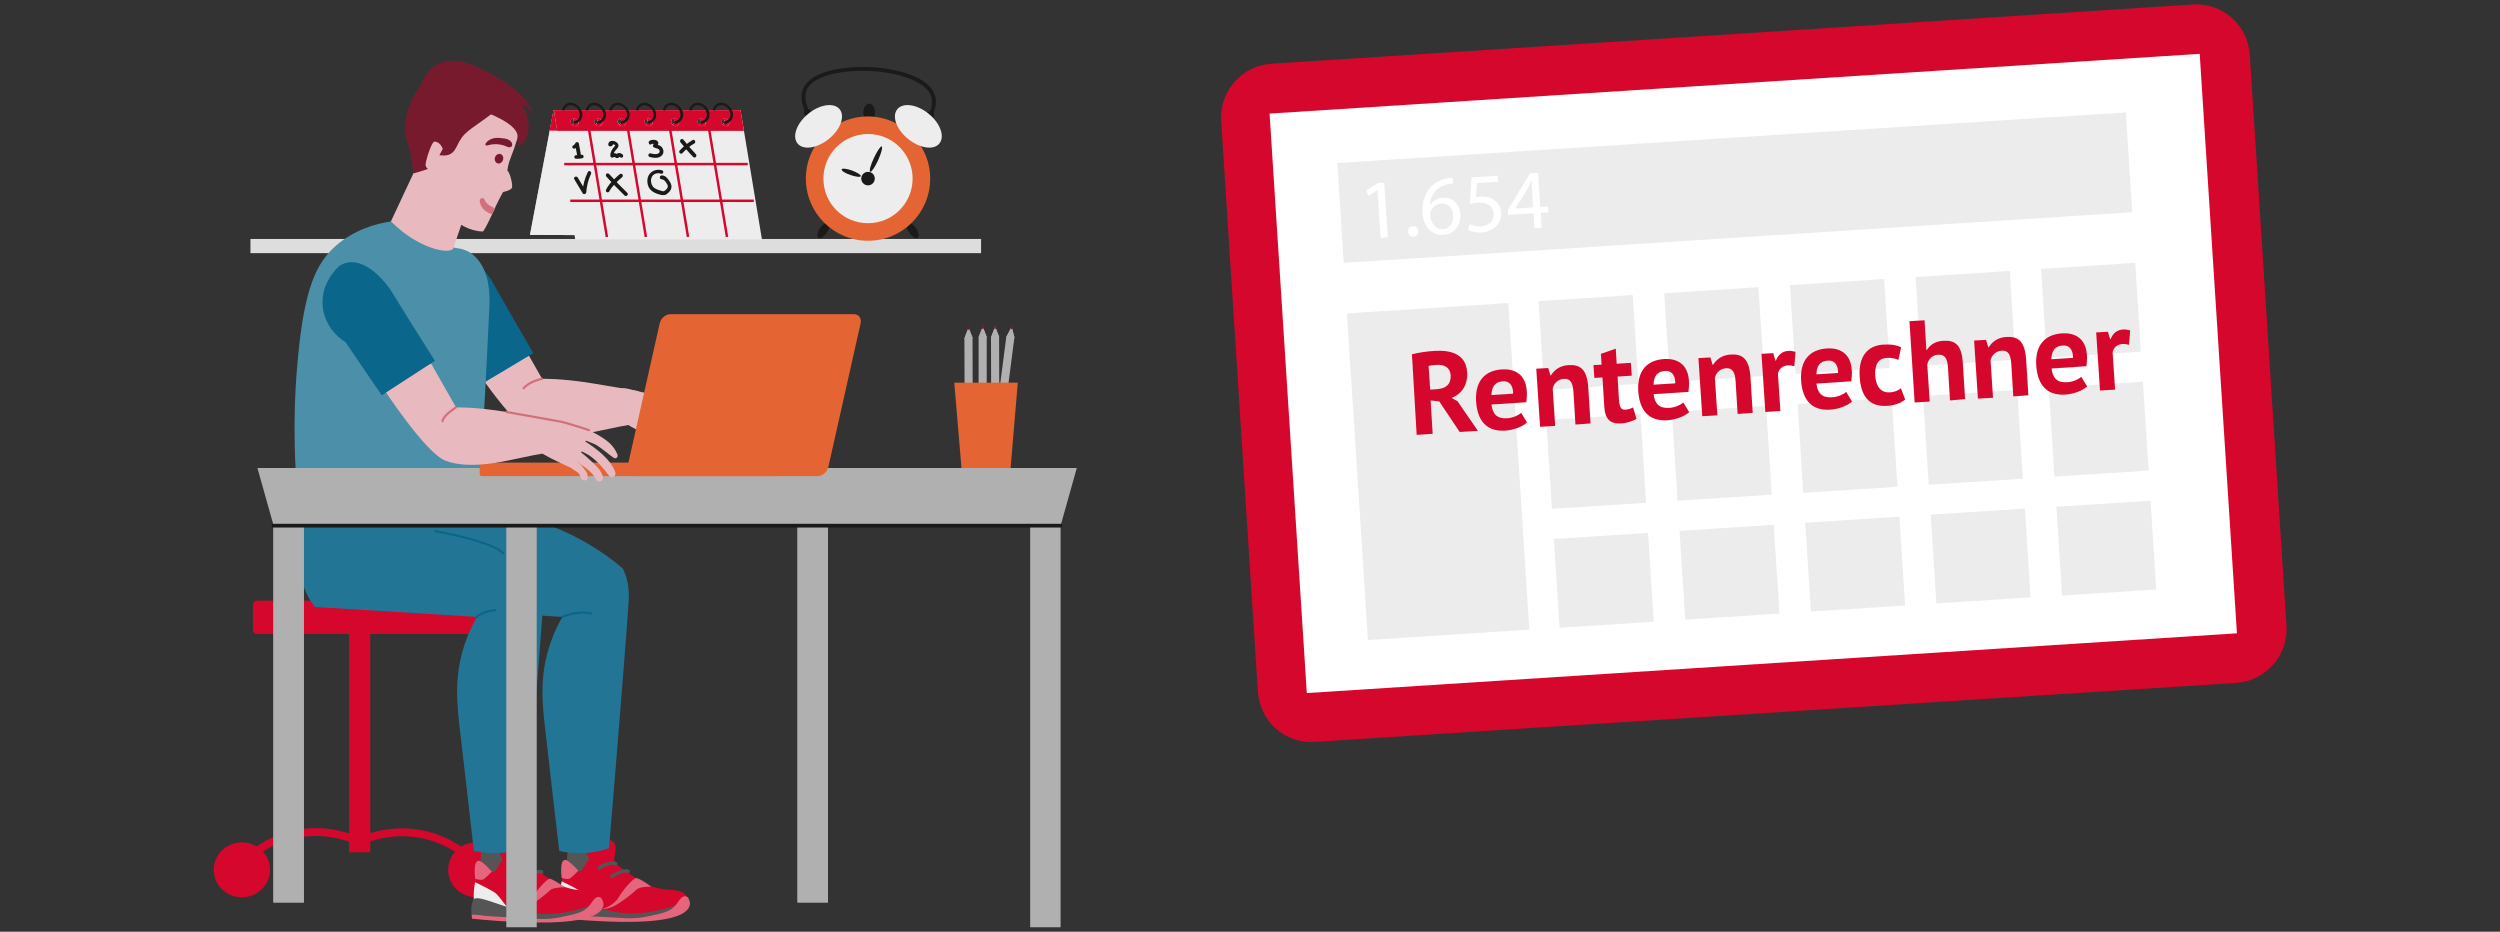 <?xml version="1.0" encoding="UTF-8"?>
<svg xmlns="http://www.w3.org/2000/svg" xmlns:xlink="http://www.w3.org/1999/xlink" version="1.1" x="0px" y="0px" viewBox="0 0 1110 413.7" style="enable-background:new 0 0 1110 413.7;" xml:space="preserve">
<rect x="0" y="0" width="1110" height="413.7" fill="#333333" stroke="none"/>
<style type="text/css">
	.st0{fill:#D5072D;}
	.st1{fill:#DDDDDD;}
	.st2{fill:#E8BABF;}
	.st3{fill:#781A2E;}
	.st4{fill:#D2707D;}
	.st5{fill:#1A1A18;}
	.st6{fill:#555555;}
	.st7{fill:#EDEDED;}
	.st8{fill:#E5657D;}
	.st9{fill:#0A668A;}
	.st10{fill:#237595;}
	.st11{fill:#4C8FA9;}
	.st12{fill:#B0B0B0;}
	.st13{fill:#E46533;}
	.st14{fill:none;stroke:#1A1A18;stroke-width:1.669;stroke-linecap:round;stroke-linejoin:round;stroke-miterlimit:10;}
	.st15{fill:#FFFFFF;}
	.st16{fill:#ECECED;}
	.st17{fill:none;stroke:#D1707D;stroke-width:0.99;stroke-linecap:round;stroke-linejoin:round;stroke-miterlimit:10;}
	.st18{fill:none;stroke:#0A668A;stroke-width:0.99;stroke-linecap:round;stroke-linejoin:round;stroke-miterlimit:10;}
	.st19{opacity:0.4;}
	.st20{fill-rule:evenodd;clip-rule:evenodd;fill:#ECECED;}
	.st21{fill:#368757;}
	.st22{fill:#E3B5BA;}
	.st23{fill:none;stroke:#D67D8A;stroke-width:1.321;stroke-linecap:round;stroke-linejoin:round;stroke-miterlimit:10;}
	.st24{fill:none;stroke:#00573B;stroke-width:1.321;stroke-linecap:round;stroke-linejoin:round;stroke-miterlimit:10;}
	.st25{fill:#B7182E;}
	.st26{fill:#D67D8A;}
	.st27{fill:none;stroke:#D67D8A;stroke-width:1.235;stroke-linecap:round;stroke-linejoin:round;stroke-miterlimit:10;}
	.st28{fill:#FCCED3;}
	.st29{fill:none;stroke:#D5072D;stroke-width:0.792;stroke-linecap:round;stroke-linejoin:round;stroke-miterlimit:10;}
	.st30{fill:none;stroke:#1A1A18;stroke-width:0.792;stroke-linecap:round;stroke-linejoin:round;stroke-miterlimit:10;}
	.st31{fill:none;stroke:#D45633;stroke-width:0.792;stroke-miterlimit:10;}
	.st32{fill:none;stroke:#00573B;stroke-width:0.745;stroke-linecap:round;stroke-linejoin:round;stroke-miterlimit:10;}
	.st33{fill:#A9C9D6;}
	.st34{fill:none;stroke:#1A1A18;stroke-width:0.494;stroke-linecap:round;stroke-linejoin:round;stroke-miterlimit:10;}
	.st35{fill:none;stroke:#1A1A18;stroke-width:0.472;stroke-linecap:round;stroke-linejoin:round;stroke-miterlimit:10;}
	.st36{fill:none;stroke:#D1707D;stroke-width:0.494;stroke-linecap:round;stroke-linejoin:round;stroke-miterlimit:10;}
	.st37{fill:none;stroke:#781A2E;stroke-width:1.873;stroke-linecap:round;stroke-miterlimit:10;}
	.st38{fill:none;stroke:#D67D8A;stroke-width:0.792;stroke-linecap:round;stroke-linejoin:round;stroke-miterlimit:10;}
	.st39{fill:#DEB0B5;}
	.st40{fill:#D4A6AB;}
	.st41{fill:#DE3D5B;}
	.st42{fill:none;stroke:#D5072D;stroke-width:1.056;stroke-miterlimit:10;}
	.st43{fill:none;stroke:#609CB3;stroke-width:0.745;stroke-linecap:round;stroke-linejoin:round;stroke-miterlimit:10;}
	.st44{fill:none;stroke:#00573B;stroke-width:1.056;stroke-linecap:round;stroke-linejoin:round;stroke-miterlimit:10;}
	.st45{fill:#DB8B96;}
	.st46{fill:#891228;}
	.st47{fill:none;stroke:#891228;stroke-width:5.995;stroke-linecap:round;stroke-linejoin:round;stroke-miterlimit:10;}
	.st48{fill:#FFCA77;stroke:#FFA71D;stroke-width:5.995;stroke-miterlimit:10;}
	.st49{fill:#D5A6AC;}
	.st50{fill:#F2EBDE;}
	.st51{fill:#F2C4C9;}
	.st52{fill:#6B3B36;}
	.st53{fill:#E6E6E6;}
	.st54{fill:#721025;}
	.st55{fill:#F2B5C0;}
	.st56{fill:#5C7D7D;}
	.st57{fill:#BB96A3;}
	.st58{fill:#DF98A1;}
	.st59{fill:#E77489;}
	.st60{fill:#E35B74;}
	.st61{fill:#EB4247;}
	.st62{fill:#54342F;}
	.st63{fill:#73483F;}
	.st64{fill:#9996A3;}
	.st65{fill:#730F26;}
	.st66{fill:none;stroke:#D8838E;stroke-width:0.587;stroke-linecap:round;stroke-linejoin:round;stroke-miterlimit:10;}
	.st67{fill:none;stroke:#D67D8A;stroke-width:0.826;stroke-linecap:round;stroke-linejoin:round;stroke-miterlimit:10;}
	.st68{fill:#EECCD0;}
	.st69{fill:none;stroke:#D45633;stroke-width:0.871;stroke-miterlimit:10;}
	.st70{fill:none;stroke:#781A2E;stroke-width:1.161;stroke-linecap:round;stroke-linejoin:round;stroke-miterlimit:10;}
	.st71{fill:#FFD8DD;}
	.st72{fill:#F0D1D4;}
	.st73{fill:#6CA3B9;}
	.st74{fill:none;stroke:#D67D8A;stroke-width:0.871;stroke-linecap:round;stroke-linejoin:round;stroke-miterlimit:10;}
	.st75{fill:none;stroke:#0A668A;stroke-width:0.871;stroke-linecap:round;stroke-linejoin:round;stroke-miterlimit:10;}
	.st76{fill:none;stroke:#0A668A;stroke-width:0.871;stroke-miterlimit:10;}
	.st77{fill:none;stroke:#D5072D;stroke-width:0.871;stroke-linecap:round;stroke-linejoin:round;stroke-miterlimit:10;}
	.st78{fill:none;stroke:#1A1A18;stroke-width:0.871;stroke-linecap:round;stroke-linejoin:round;stroke-miterlimit:10;}
	.st79{fill:none;stroke:#00573B;stroke-width:0.819;stroke-linecap:round;stroke-linejoin:round;stroke-miterlimit:10;}
	.st80{fill:none;stroke:#1A1A18;stroke-width:0.543;stroke-linecap:round;stroke-linejoin:round;stroke-miterlimit:10;}
	.st81{fill:none;stroke:#1A1A18;stroke-width:0.519;stroke-linecap:round;stroke-linejoin:round;stroke-miterlimit:10;}
	.st82{fill:none;stroke:#D1707D;stroke-width:0.543;stroke-linecap:round;stroke-linejoin:round;stroke-miterlimit:10;}
	.st83{fill:none;stroke:#781A2E;stroke-width:2.06;stroke-linecap:round;stroke-miterlimit:10;}
	.st84{fill:#CA9CA1;}
	.st85{fill:none;stroke:#D5072D;stroke-width:1.161;stroke-miterlimit:10;}
	.st86{fill:none;stroke:#609CB3;stroke-width:0.819;stroke-linecap:round;stroke-linejoin:round;stroke-miterlimit:10;}
	.st87{fill:none;stroke:#00573B;stroke-width:1.161;stroke-linecap:round;stroke-linejoin:round;stroke-miterlimit:10;}
</style>
<g id="Ebene_1">
	<path class="st0" d="M561.8,317.8c4.4,7.5,12.8,12.2,22.1,11.6c57.2-3.7,114.5-7.4,171.7-11c79.1-5.1,158.2-10.2,237.3-15.2   c3.1-0.2,6.1-1,8.7-2.3c8.6-4.1,14.2-13.1,13.6-23.1c-5.4-84.5-10.9-169-16.3-253.5c-0.3-3.9-1.4-7.5-3.3-10.7   c-4.4-7.5-12.8-12.2-22.1-11.6c-73,4.7-145.9,9.4-218.9,14.1c-63.4,4.1-126.8,8.1-190.1,12.2c-3.1,0.2-6.1,1-8.7,2.3   c-8.6,4.1-14.2,13.1-13.6,23.1c5.4,84.5,10.9,169,16.3,253.5C558.8,311,560,314.6,561.8,317.8z"></path>
	<rect x="111.2" y="106.1" class="st1" width="324.4" height="6.3"></rect>
	<g>
		<path class="st2" d="M208.7,88.8c-0.3,0.4-8.8,25.4-8.8,25.4s-18-1.6-26.8-14.9l14-29.9L208.7,88.8z"></path>
		<path class="st3" d="M222,51.1c-2.4,0.4-15.6,15.9-21.7,19.5c-6.1,3.6-16.7,6.4-16.7,6.4s-1-10.1-3.3-15.7    c-2.3-5.6,2.2-18.8,6.4-23.1C190.9,34,222,51.1,222,51.1"></path>
		<path class="st2" d="M218.4,50.5c3.3-2.5,11.4,7.4,11.7,8.1c0.3,0.7-0.1,3-4,13.2c-0.9,2.5-2,12.1-2.7,13.4    c-1.4,2.4-3.2,6.2-3.2,6.2s-5.1,11.5-5.9,11.4c-12.3-0.5-20.1-13.3-21.7-15.2c-3.7-4.3-1.6-13.8,0.1-17.9c1-2.4,6.8,2.1,9.9-4.3    C206,58.2,207.6,58.6,218.4,50.5"></path>
		<path class="st2" d="M225.2,75.7c1.2,0.6,2.6,6.5,2.1,7.7c-0.5,1.2-4.6,2.2-5.2,1.9c-0.6-0.3-2.1-4.3-1.9-5    C220.5,79.7,224.5,75.4,225.2,75.7"></path>
		<path class="st2" d="M196.6,66.1c0,0-1.2-3.4-3.8-3.2c-1.2,0.1-4.2,9.4-3.8,10.7c0.7,2.3,3.5,2.1,3.5,2.1S193.6,71.3,196.6,66.1"></path>
		<path class="st3" d="M229.7,59.6c0,0,0.3,2.7,0.5,5.5c0,0,5.6-2.6,4.3-11.3c-1.3-8.7-5.6-8.3-5.6-8.3s6.9,1.6,7.6,5.4    c0,0-0.1-4-6.1-9.6c-6-5.6-22-14.6-29.2-14.4c-11.8,0.3-14.6,11.4-14.6,11.4s9.6,0.4,16,5.3C209.1,48.3,227.4,52.3,229.7,59.6"></path>
		<path class="st3" d="M223.3,71.1c0.4-1.1,0-2.3-1-2.7c-1-0.3-2.1,0.3-2.5,1.4c-0.4,1.1,0.1,2.3,1,2.7    C221.8,72.9,222.9,72.2,223.3,71.1"></path>
		<path class="st3" d="M224.8,65c0.4,0.2,0.9,0.4,1.3,0.4c0.5,0,0.9-0.1,1.2-0.6c0.3-0.6,0-1.5-0.5-2c-1-1.1-2.4-1.3-3.7-1.4    c-1.3-0.2-2.7-0.3-4,0c-1.3,0.3-2.6,1-3.4,2.2c-0.1,0.1-0.2,0.3-0.2,0.5c0,0.3,0.2,0.5,0.5,0.5c0.2,0,0.4,0,0.7-0.1    C219.4,63.7,222.2,63.9,224.8,65"></path>
		<path class="st4" d="M213.7,88c0.5-0.2,1.2,0,1.4,0.5l0,0.1c0.2,0.5,0.5,0.9,0.8,1.3c0.3,0.4,0.7,0.7,1,1c0.4,0.3,0.8,0.6,1.3,0.8    c0.5,0.2,0.9,0.4,1.4,0.9l0.1,0.1l-1.2,2.4c-0.4,0-1.2-0.4-1.6-0.6c-0.7-0.3-1.4-0.8-1.9-1.3c-0.6-0.5-1.1-1.2-1.4-1.9    c-0.4-0.7-0.6-1.5-0.6-2.2C213.1,88.6,213.3,88.2,213.7,88"></path>
	</g>
	<g>
		<path class="st2" d="M279.5,172.8c0,0,3.6,1,9.9,2.2c6.3,1.3,9.8,3,10.7,3.5c0.9,0.5-1.9,3.2-3.4,8.1c-1.4,4.4-2.2,5.6-2.2,5.6    s0,4.7-2,3.3c-1.2-0.8-12.6-5.4-16.9-9.1C271.3,182.5,269.7,170,279.5,172.8"></path>
		<path class="st5" d="M305.9,199c-0.8-3.1-3.6-5.5-5.9-7.6c-1.4-1.3-2.9-2.6-4.5-3.7c-1.8-1.4-4.5,1.5-0.4,5.2    c3.2,2,6.3,4.3,7.9,7.5C303.9,202.1,306.3,200.6,305.9,199"></path>
		<path class="st5" d="M294.3,185.2c0.1,1,0.8,1.8,1.7,2.3c1.6,0.8,3.2,1.5,4.4,2.4c3.2,2.4,5.8,5.3,8.1,8.5c1,1.5,3.5,0.4,2.9-1.4    c-2.1-5.9-8.4-10.5-13.8-14C297.5,183,293.9,182.5,294.3,185.2"></path>
		<path class="st5" d="M293.3,196.1c0.6,0.4,1.3,0.8,1.7,1.2c0.4,0.5,0.7,1.1,0.8,1.7c0.2,1.7,3,2.2,3.2,0.3c0-0.1,0-0.3,0-0.4    c0,0,0,0,0-0.1c0-1.2-0.4-2.1-1.1-2.8c-0.4-0.6-0.8-1.1-1.3-1.7c-0.1-0.1-0.2-0.3-0.3-0.4c-0.4-0.4-0.7-0.7-1.1-1    C291.6,189.7,290,194.3,293.3,196.1"></path>
		<path class="st5" d="M298.2,182.9c1.6,0.7,3.2,1.1,4.8,2c2.6,1.6,5.1,3.9,7.6,5.6c1.1,0.8,2.2-0.3,1.7-1.5    c-2.3-5.6-7.4-7.9-12.5-10.7C294.4,176.5,298.1,183,298.2,182.9"></path>
		<path class="st2" d="M283.5,173.7c0,0-6.5-1.2-20.5-3.5c-14.1-2.3-22.3-2-22.3-2l-11.1-19.5l-21.7,10.3c0,0,19.2,29.6,28.2,32.9    c9,3.3,20.9,1.3,28-0.2c7.1-1.5,15.3-3.3,19.2-3.6C287.1,187.6,283.5,173.7,283.5,173.7"></path>
		<path class="st0" d="M217,392.6c-0.6,0-1.1-0.3-1.5-0.8c-2.8-4.6-11.1-15.6-26.7-19.3c-12.3-3-22.6,0.2-27.7,2.3    c-0.9,0.4-1.9,0-2.3-0.9c-0.4-0.9,0-1.9,0.9-2.3c5.5-2.3,16.6-5.7,29.8-2.5c16.8,4.1,25.7,15.9,28.8,20.9c0.5,0.8,0.3,1.9-0.6,2.4    C217.6,392.5,217.3,392.6,217,392.6"></path>
		<path class="st0" d="M224,386.2c0,6.8-5.6,12.2-12.5,12.2c-6.9,0-12.5-5.5-12.5-12.2c0-6.8,5.6-12.2,12.5-12.2    C218.4,374,224,379.5,224,386.2"></path>
		<path class="st0" d="M114.2,281.5h104.1c1.1,0,1.9-0.9,1.9-1.9v-11c0-1.1-0.9-1.9-1.9-1.9H114.2c-1.1,0-1.9,0.9-1.9,1.9v11    C112.2,280.7,113.1,281.5,114.2,281.5"></path>
	</g>
	<rect x="155" y="279.1" class="st0" width="9.4" height="99.3"></rect>
	<g>
		<path class="st0" d="M101.9,392.6c-0.3,0-0.6-0.1-0.9-0.3c-0.8-0.5-1.1-1.6-0.6-2.4c3.1-4.9,12-16.8,28.8-20.9    c13.2-3.2,24.4,0.2,29.8,2.5c0.9,0.4,1.3,1.4,0.9,2.3c-0.4,0.9-1.4,1.3-2.3,0.9c-5.1-2.1-15.4-5.3-27.7-2.3    c-15.5,3.8-23.8,14.8-26.7,19.3C103.1,392.3,102.5,392.6,101.9,392.6"></path>
		<path class="st0" d="M94.9,386.2c0,6.8,5.6,12.2,12.5,12.2c6.9,0,12.5-5.5,12.5-12.2c0-6.8-5.6-12.2-12.5-12.2    C100.5,374,94.9,379.5,94.9,386.2"></path>
		<path class="st6" d="M271.4,375.5l-1.4,11c0,0-11.5,3.5-18.5-2l0.7-9L271.4,375.5z"></path>
		<path class="st0" d="M267.7,379.3c0.5,0.2,15.1,12.2,22,14.4c6.8,2.2,10.5,0.7,13.5,2.6c3,1.9,2.5,4.9,2.5,4.9s-15.7,4.9-27.3,5.1    c-11.6,0.1-14.9-4.3-18.7-4.8c-3.7-0.4-9,0.8-9.7-0.4c-0.7-1.2-0.7-15.8,0.3-18.4c1-2.6,4.2,2.4,6.6,4    C259.3,388.2,260.7,377.2,267.7,379.3"></path>
		<path class="st7" d="M249.4,391.3c0,0,7.7,3.7,9.2,5c1.5,1.3,5.1,6.4,5.5,6.8c0.4,0.3-15.1-1.3-15.1-1.3S248.2,396,249.4,391.3"></path>
		<path class="st6" d="M247.9,406.4c0,0-0.9-3.7,0.6-7.1c1.4-3.4,15.5,5,28.6,6.1c13.1,1.1,25.2-4.3,25.2-4.3s1.1,2.7-1.1,4.4    c-2.3,1.7-10.6,2.8-15.9,3.4C279.9,409.4,247.9,406.4,247.9,406.4"></path>
		<path class="st8" d="M305.5,398.6c0,0-1.7-2.2-4.1,1.4c-2.4,3.6-4.2,4.8-10.2,6.1c-6,1.4-9.5,2-16.6,1.4    c-7.1-0.5-19.1-0.8-21.8-1.3c-2.7-0.4-5-0.4-5-0.4l0.2,1.8c0,0,9.3,1,18.3,1.4c9,0.4,38,1.8,40-7.2    C306.6,400.2,305.5,398.6,305.5,398.6"></path>
		<path class="st8" d="M256.8,386.6c0,0-2.5,2.5-3.5,3.3c-1,0.9-3.9-0.1-3.9-0.1s-1.2-8.3,1.7-8C252.7,382,256.8,386.6,256.8,386.6"></path>
		<path class="st0" d="M278.6,393.2c0,0-9.5-7.4-13-8.6c-3.4-1.1-5.8-6.5-5.9-7.4c-0.1-0.9,3.1-4.5,9.7-4.3c6.7,0.2,2.6,7.5,3.4,9.4    c0.7,1.9,3.8,3.7,7,5.9c3.2,2.2,4.1,3.3,3.9,3.5C283.4,391.9,278.6,393.2,278.6,393.2"></path>
		<path class="st8" d="M289.2,393.7c0,0-5.1-0.2-6.6,1.3c-1.5,1.5-7,5.9-10.2,7.4c-3.2,1.5-5,1.1-5,1.1s4.7-0.9,7.3-5.1    c2.6-4.3,6.4-8.2,7.6-8.5C283.5,389.5,289.2,393.7,289.2,393.7"></path>
		<path class="st6" d="M271.2,388.5c1.4-0.9,2.8-1.6,4.4-2.1c1.1-0.3,2.6-0.8,3.7-0.2c0.8,0.5,0.2,1.9-0.7,1.4    c-0.9-0.6-2.6,0.2-3.5,0.6c-1.1,0.4-2.1,0.9-3.1,1.6C271.3,390.3,270.4,389.1,271.2,388.5"></path>
		<path class="st6" d="M265.6,384.7c1.4-1,3-1.7,4.7-2c1.2-0.2,2.8-0.6,3.7,0.4c0.6,0.7-0.6,1.6-1.2,0.9c-0.4-0.4-2.9,0.4-3.3,0.5    c-1.1,0.3-2,0.8-2.9,1.5C265.7,386.5,264.8,385.2,265.6,384.7"></path>
		<path class="st6" d="M233,375.9l-1.4,11c0,0-11.5,3.5-18.5-2l0.7-9L233,375.9z"></path>
		<path class="st0" d="M229.3,379.6c0.5,0.2,15.1,12.2,22,14.4c6.8,2.2,10.5,0.7,13.5,2.6s2.5,4.9,2.5,4.9s-15.7,4.9-27.3,5.1    c-11.6,0.1-14.9-4.3-18.7-4.8c-3.7-0.4-9,0.8-9.7-0.4c-0.7-1.2-0.7-15.8,0.3-18.4c1-2.6,4.2,2.4,6.6,4    C220.9,388.5,222.3,377.5,229.3,379.6"></path>
		<path class="st7" d="M211,391.7c0,0,7.7,3.7,9.2,5c1.5,1.3,5.1,6.4,5.5,6.8c0.4,0.3-15.1-1.3-15.1-1.3S209.8,396.4,211,391.7"></path>
		<path class="st6" d="M209.5,406.7c0,0-0.9-3.7,0.6-7.1c1.4-3.4,15.5,5,28.6,6.1c13.1,1.1,25.2-4.3,25.2-4.3s1.1,2.7-1.1,4.4    c-2.3,1.7-10.6,2.8-15.9,3.4S209.5,406.7,209.5,406.7"></path>
		<path class="st8" d="M267.1,398.9c0,0-1.7-2.2-4.1,1.4c-2.4,3.6-4.2,4.8-10.2,6.1c-6,1.4-9.5,2-16.6,1.4    c-7.1-0.5-19.1-0.8-21.8-1.3c-2.7-0.4-5-0.4-5-0.4l0.2,1.8c0,0,9.3,1,18.3,1.4c9,0.4,38,1.8,40-7.2    C268.2,400.6,267.1,398.9,267.1,398.9"></path>
		<path class="st8" d="M218.4,387c0,0-2.5,2.5-3.5,3.3s-3.9-0.1-3.9-0.1s-1.2-8.3,1.7-8C214.3,382.3,218.4,387,218.4,387"></path>
		<path class="st0" d="M240.2,393.6c0,0-9.5-7.4-13-8.6c-3.4-1.1-5.8-6.5-5.9-7.4c-0.1-0.9,3.1-4.5,9.7-4.3c6.7,0.2,2.6,7.5,3.4,9.4    c0.7,1.9,3.8,3.7,7,5.9c3.2,2.2,4.1,3.3,3.9,3.5C245,392.3,240.2,393.6,240.2,393.6"></path>
		<path class="st8" d="M250.8,394c0,0-5.1-0.2-6.6,1.3c-1.5,1.5-7,5.9-10.2,7.4c-3.2,1.5-5,1.1-5,1.1s4.7-0.9,7.3-5.1    c2.6-4.3,6.4-8.2,7.6-8.5C245.1,389.9,250.8,394,250.8,394"></path>
		<path class="st6" d="M232.8,388.8c1.4-0.9,2.8-1.6,4.4-2.1c1.1-0.3,2.6-0.8,3.7-0.2c0.8,0.5,0.2,1.9-0.7,1.4    c-0.9-0.6-2.6,0.2-3.5,0.6c-1.1,0.4-2.1,0.9-3.1,1.6C232.9,390.6,232,389.4,232.8,388.8"></path>
		<path class="st5" d="M227.2,385c1.4-1,3-1.7,4.7-2c1.2-0.2,2.8-0.6,3.7,0.4c0.6,0.7-0.6,1.6-1.2,0.9c-0.4-0.4-2.9,0.4-3.3,0.5    c-1.1,0.3-2,0.8-2.9,1.5C227.3,386.8,226.4,385.6,227.2,385"></path>
	</g>
	<g>
		<path class="st9" d="M236.8,156.8c-8,4.8-16.1,9.6-24.1,14.4c-5.1-8.1-10.2-16.1-15.2-24.2c-0.9-0.6-8.8-5.9-9.5-15.9    c-0.8-11,7.6-17.6,8.2-18.1c0.8-0.4,1.9-0.9,3.3-1.2c9.6-1.6,18.1,11.8,18.6,12.5C224.3,135.3,230.6,146.1,236.8,156.8"></path>
		<path class="st10" d="M248.3,377.8c2.3,0.5,5.2,1,8.6,1c5.7,0.1,10.4-1.1,13.5-2.2c5.1-61.1,8.6-105.8,8.8-111    c0.1-3.4-0.5-6.6-0.5-6.6c-0.5-2.7-1.4-4.9-2.1-6.5c-4.4-3.8-9.7-7.7-15.9-11.3c-19.2-11.2-38-14.2-50.2-14.9    c-10.6-5.2-22.9-4.1-30.9,2.7c-10.6,9.1-12.4,27.2-1.9,40.5c24,1.5,48,2.9,72,4.4c-1.5,2.6-3.5,6.4-5.2,11.3    c-5.2,14.9-3.8,27.5-2.1,41.3C244.5,344.8,246.2,360.3,248.3,377.8"></path>
		<path class="st10" d="M210.4,377.8c2.3,0.5,5.2,1,8.6,1c5.7,0.1,10.4-1.1,13.5-2.2c5.1-61.1,8.6-105.8,8.8-111    c0.1-3.4-0.5-6.6-0.5-6.6c-0.5-2.7-1.4-4.9-2.1-6.5c-4.4-3.8-9.7-7.7-15.9-11.3c-19.2-11.2-38-14.2-50.2-14.9    c-10.6-5.2-24.3-11-32.3-4.2c-10.6,9.1-11,34.2-0.5,47.4c24,1.5,48,2.9,72,4.4c-1.5,2.6-3.5,6.4-5.2,11.3    c-5.2,14.9-3.8,27.5-2.1,41.3C206.6,344.8,208.4,360.3,210.4,377.8"></path>
		<path class="st11" d="M133,229.5c4.3,1,8.8,1.8,13.5,2.4c25.8,3.4,48.4-0.3,65.7-5.3c2.7-39,4.1-69.7,5-88.8    c0.3-5.7,0.8-17.3-6.6-24.2c-3.3-3.1-6.8-3.2-9.3-3.7c0,3.2-14.5,1.7-27.7-11.6c-6.6,1-16.4,3.6-24.8,11.1    c-8.1,7.3-13.6,18.1-16.5,49.3C130.6,175.8,129.7,200.1,133,229.5"></path>
	</g>
	<polygon class="st12" points="121.5,233.4 470.9,233.4 478.1,207.8 114.3,207.8  "></polygon>
	<rect x="457.4" y="233.4" class="st12" width="13.5" height="178.3"></rect>
	<rect x="224.8" y="233.4" class="st12" width="13.5" height="178.3"></rect>
	<rect x="354.1" y="233.4" class="st12" width="13.5" height="167.3"></rect>
	<rect x="354.1" y="233.4" class="st12" width="13.5" height="167.3"></rect>
	<rect x="121.4" y="233.4" class="st12" width="13.5" height="167.3"></rect>
	<rect x="121.4" y="233.4" class="st12" width="13.5" height="167.3"></rect>
	<g>
		<path class="st13" d="M281.6,211.4H363c2.2,0,4.3-1.8,4.8-4.1l14.3-63.7c0.5-2.3-0.8-4.1-3-4.1h-81.4c-2.2,0-4.3,1.8-4.8,4.1    l-14.3,63.7C278.1,209.6,279.5,211.4,281.6,211.4"></path>
		<path class="st13" d="M213.8,211.4h131c0.4,0,0.8-0.3,0.8-0.8v-4.4c0-0.4-0.4-0.8-0.8-0.8h-131c-0.4,0-0.8,0.3-0.8,0.8v4.4    C213,211,213.4,211.4,213.8,211.4"></path>
		<path class="st5" d="M414.8,51.1c0,1-0.8,1.7-1.7,1.7c-1,0-1.7-0.8-1.7-1.7c0-1,0.8-1.7,1.7-1.7C414,49.4,414.8,50.2,414.8,51.1"></path>
		<path class="st5" d="M411.3,55.3c-0.2,0-0.3,0-0.5-0.1c-0.4-0.3-0.5-0.8-0.2-1.2c2.9-4.5,3.9-8.3,2.8-11.4    c-2.5-6.9-15.6-10.6-27.4-11.1c-11.7-0.5-24.8,1.9-27.8,8.3c-1.3,2.9-0.6,6.7,2,11.5c0.2,0.4,0.1,0.9-0.3,1.1    c-0.4,0.2-0.9,0.1-1.1-0.3c-3-5.2-3.7-9.6-2.1-13c3.5-7.6,18-9.8,29.4-9.3c11.5,0.5,26,4,28.9,12.2c1.3,3.5,0.3,7.8-2.9,12.8    C411.8,55.2,411.6,55.3,411.3,55.3"></path>
		<path class="st5" d="M388.5,49.9c0,2.2-1.2,3.9-2.6,3.9s-2.6-1.8-2.6-3.9c0-2.2,1.2-3.9,2.6-3.9S388.5,47.7,388.5,49.9"></path>
		<path class="st5" d="M367.1,103.3c-1.2,1.8-2.9,2.8-3.7,2.3c-0.8-0.6-0.5-2.5,0.7-4.3c1.2-1.8,2.9-2.8,3.7-2.3    C368.7,99.6,368.4,101.5,367.1,103.3"></path>
		<path class="st5" d="M403.7,103.3c1.2,1.8,2.9,2.8,3.7,2.3c0.8-0.6,0.5-2.5-0.7-4.3c-1.2-1.8-2.9-2.8-3.7-2.3    C402.1,99.6,402.5,101.5,403.7,103.3"></path>
		<path class="st5" d="M360.3,50.1c0,1-0.8,1.7-1.7,1.7c-0.9,0-1.7-0.8-1.7-1.7c0-1,0.8-1.7,1.7-1.7    C359.5,48.4,360.3,49.1,360.3,50.1"></path>
		<path class="st13" d="M413,79.3c0,15.2-12.3,27.6-27.6,27.6c-15.2,0-27.6-12.3-27.6-27.6c0-15.2,12.3-27.6,27.6-27.6    C400.6,51.8,413,64.1,413,79.3"></path>
		<path class="st7" d="M405.2,79.3c0,10.9-8.8,19.8-19.8,19.8s-19.8-8.8-19.8-19.8c0-10.9,8.8-19.8,19.8-19.8S405.2,68.4,405.2,79.3    "></path>
		<path class="st5" d="M388.4,79.3c0,1.7-1.4,3-3,3c-1.7,0-3-1.4-3-3c0-1.7,1.4-3,3-3C387.1,76.3,388.4,77.6,388.4,79.3"></path>
		<path class="st5" d="M382.2,78.2c-0.2,0.6-2.3,0.3-4.6-0.5c-2.4-0.8-4.1-1.9-3.9-2.5c0.2-0.6,2.3-0.3,4.6,0.5    C380.6,76.6,382.4,77.7,382.2,78.2"></path>
		<path class="st5" d="M386.4,76.3c0.5,0.2,2.1-2.1,3.5-5.2c1.4-3.1,2.1-5.8,1.6-6.1c-0.5-0.2-2.1,2.1-3.5,5.2    C386.5,73.3,385.8,76,386.4,76.3"></path>
		<path class="st7" d="M372.8,48.5c2.5,3.1,0.4,9-4.8,13.2c-5.2,4.2-11.4,5.1-13.9,2c-2.5-3.1-0.4-9,4.8-13.2    C364,46.3,370.3,45.4,372.8,48.5"></path>
		<path class="st7" d="M398.4,48.5c-2.5,3.1-0.4,9,4.8,13.2c5.2,4.2,11.4,5.1,13.9,2c2.5-3.1,0.4-9-4.8-13.2    C407.2,46.3,400.9,45.4,398.4,48.5"></path>
		<path class="st12" d="M253.4,52.4c0.8,0,1.3,0.5,1.4,1.1c0,0.2,0,0.4,0,0.6c-0.2,0.9-1.1,1.7-2.1,1.7c-1,0-1.6-0.8-1.4-1.7    C251.5,53.2,252.4,52.4,253.4,52.4 M263.9,52.4c0.8,0,1.3,0.5,1.4,1.1c0,0.2,0,0.4,0,0.6c-0.2,0.9-1.1,1.7-2.1,1.7    s-1.6-0.8-1.4-1.7C262,53.2,263,52.4,263.9,52.4 M274.4,52.4c0.8,0,1.3,0.5,1.4,1.1c0,0.2,0,0.4,0,0.6c-0.2,0.9-1.1,1.7-2,1.7    c-1,0-1.6-0.8-1.4-1.7C272.5,53.2,273.4,52.4,274.4,52.4 M286.2,52.4c0.8,0,1.3,0.5,1.4,1.1c0,0.2,0,0.4,0,0.6    c-0.2,0.9-1.1,1.7-2.1,1.7c-1,0-1.6-0.8-1.4-1.7C284.3,53.2,285.2,52.4,286.2,52.4 M298.1,52.4c0.8,0,1.3,0.5,1.4,1.1    c0,0.2,0,0.4,0,0.6c-0.2,0.9-1.1,1.7-2.1,1.7c-1,0-1.6-0.8-1.4-1.7C296.2,53.2,297.1,52.4,298.1,52.4 M309.8,52.4    c0.8,0,1.3,0.5,1.4,1.1c0,0.2,0,0.4,0,0.6c-0.2,0.9-1.1,1.7-2.1,1.7c-1,0-1.6-0.8-1.4-1.7C307.9,53.2,308.8,52.4,309.8,52.4     M320.3,52.4c0.8,0,1.3,0.5,1.4,1.1c0,0.2,0,0.4,0,0.6c-0.2,0.9-1.1,1.7-2.1,1.7c-1,0-1.6-0.8-1.4-1.7    C318.5,53.2,319.4,52.4,320.3,52.4 M245.8,48.9l-10.5,55.4l82.9,0.3l10.5-55.7H245.8z"></path>
		<path class="st7" d="M253.4,52.4c0.8,0,1.3,0.5,1.4,1.1c0,0.2,0,0.4,0,0.6c-0.2,0.9-1.1,1.7-2.1,1.7c-1,0-1.6-0.8-1.4-1.7    C251.5,53.2,252.4,52.4,253.4,52.4 M263.9,52.4c0.8,0,1.3,0.5,1.4,1.1c0,0.2,0,0.4,0,0.6c-0.2,0.9-1.1,1.7-2.1,1.7    s-1.6-0.8-1.4-1.7C262,53.2,263,52.4,263.9,52.4 M274.4,52.4c0.8,0,1.3,0.5,1.4,1.1c0,0.2,0,0.4,0,0.6c-0.2,0.9-1.1,1.7-2,1.7    c-1,0-1.6-0.8-1.4-1.7C272.5,53.2,273.4,52.4,274.4,52.4 M286.2,52.4c0.8,0,1.3,0.5,1.4,1.1c0,0.2,0,0.4,0,0.6    c-0.2,0.9-1.1,1.7-2.1,1.7c-1,0-1.6-0.8-1.4-1.7C284.3,53.2,285.2,52.4,286.2,52.4 M298.1,52.4c0.8,0,1.3,0.5,1.4,1.1    c0,0.2,0,0.4,0,0.6c-0.2,0.9-1.1,1.7-2.1,1.7c-1,0-1.6-0.8-1.4-1.7C296.2,53.2,297.1,52.4,298.1,52.4 M309.8,52.4    c0.8,0,1.3,0.5,1.4,1.1c0,0.2,0,0.4,0,0.6c-0.2,0.9-1.1,1.7-2.1,1.7c-1,0-1.6-0.8-1.4-1.7C307.9,53.2,308.8,52.4,309.8,52.4     M320.3,52.4c0.8,0,1.3,0.5,1.4,1.1c0,0.2,0,0.4,0,0.6c-0.2,0.9-1.1,1.7-2.1,1.7c-1,0-1.6-0.8-1.4-1.7    C318.5,53.2,319.4,52.4,320.3,52.4 M245.8,48.9l-10.5,55.4l82.9,0.3l10.5-55.7H245.8z"></path>
		<path class="st0" d="M319.7,55.8c-1,0-1.6-0.8-1.4-1.7c0.2-0.9,1.1-1.7,2.1-1.7c0.8,0,1.3,0.5,1.4,1.1c0,0.2,0,0.4,0,0.6    C321.6,55.1,320.7,55.8,319.7,55.8 M309.1,55.8c-1,0-1.6-0.8-1.4-1.7c0.2-0.9,1.1-1.7,2.1-1.7c0.8,0,1.3,0.5,1.4,1.1    c0,0.2,0,0.4,0,0.6C311,55.1,310.1,55.8,309.1,55.8 M297.4,55.8c-1,0-1.6-0.8-1.4-1.7c0.2-0.9,1.1-1.7,2.1-1.7    c0.8,0,1.3,0.5,1.4,1.1c0,0.2,0,0.4,0,0.6C299.3,55.1,298.4,55.8,297.4,55.8 M285.6,55.8c-1,0-1.6-0.8-1.4-1.7    c0.2-0.9,1.1-1.7,2.1-1.7c0.8,0,1.3,0.5,1.4,1.1c0,0.2,0,0.4,0,0.6C287.4,55.1,286.5,55.8,285.6,55.8 M273.7,55.8    c-1,0-1.6-0.8-1.4-1.7c0.2-0.9,1.1-1.7,2.1-1.7c0.8,0,1.3,0.5,1.4,1.1c0,0.2,0,0.4,0,0.6C275.6,55.1,274.7,55.8,273.7,55.8     M263.3,55.8c-1,0-1.6-0.8-1.4-1.7c0.2-0.9,1.1-1.7,2.1-1.7c0.8,0,1.3,0.5,1.4,1.1c0,0.2,0,0.4,0,0.6    C265.2,55.1,264.3,55.8,263.3,55.8 M252.8,55.8c-1,0-1.6-0.8-1.4-1.7c0.2-0.9,1.1-1.7,2.1-1.7c0.8,0,1.3,0.5,1.4,1.1    c0,0.2,0,0.4,0,0.6C254.7,55.1,253.7,55.8,252.8,55.8 M245.8,48.9l-1.7,9H327l1.7-9H245.8z"></path>
		<path class="st0" d="M319.7,55.8c-1,0-1.6-0.8-1.4-1.7c0.2-0.9,1.1-1.7,2.1-1.7c0.8,0,1.3,0.5,1.4,1.1c0,0.2,0,0.4,0,0.6    C321.6,55.1,320.7,55.8,319.7,55.8 M309.1,55.8c-1,0-1.6-0.8-1.4-1.7c0.2-0.9,1.1-1.7,2.1-1.7c0.8,0,1.3,0.5,1.4,1.1    c0,0.2,0,0.4,0,0.6C311,55.1,310.1,55.8,309.1,55.8 M297.4,55.8c-1,0-1.6-0.8-1.4-1.7c0.2-0.9,1.1-1.7,2.1-1.7    c0.8,0,1.3,0.5,1.4,1.1c0,0.2,0,0.4,0,0.6C299.3,55.1,298.4,55.8,297.4,55.8 M285.6,55.8c-1,0-1.6-0.8-1.4-1.7    c0.2-0.9,1.1-1.7,2.1-1.7c0.8,0,1.3,0.5,1.4,1.1c0,0.2,0,0.4,0,0.6C287.4,55.1,286.5,55.8,285.6,55.8 M273.7,55.8    c-1,0-1.6-0.8-1.4-1.7c0.2-0.9,1.1-1.7,2.1-1.7c0.8,0,1.3,0.5,1.4,1.1c0,0.2,0,0.4,0,0.6C275.6,55.1,274.7,55.8,273.7,55.8     M263.3,55.8c-1,0-1.6-0.8-1.4-1.7c0.2-0.9,1.1-1.7,2.1-1.7c0.8,0,1.3,0.5,1.4,1.1c0,0.2,0,0.4,0,0.6    C265.2,55.1,264.3,55.8,263.3,55.8 M252.8,55.8c-1,0-1.6-0.8-1.4-1.7c0.2-0.9,1.1-1.7,2.1-1.7c0.8,0,1.3,0.5,1.4,1.1    c0,0.2,0,0.4,0,0.6C254.7,55.1,253.7,55.8,252.8,55.8 M245.8,48.9l-1.7,9H327l1.7-9H245.8z"></path>
		<path class="st7" d="M254.8,52.5c0.8,0,1.5,0.5,1.8,1.2c0.1,0.2,0.2,0.4,0.2,0.6c0.2,1-0.5,1.7-1.5,1.7c-1,0-1.9-0.8-2-1.7    C253.2,53.3,253.8,52.5,254.8,52.5 M265.3,52.5c0.8,0,1.5,0.5,1.8,1.2c0.1,0.2,0.2,0.4,0.2,0.6c0.2,1-0.5,1.7-1.5,1.7    c-1,0-1.9-0.8-2-1.7C263.7,53.3,264.4,52.5,265.3,52.5 M275.8,52.5c0.8,0,1.5,0.5,1.8,1.2c0.1,0.2,0.2,0.4,0.2,0.6    c0.2,1-0.5,1.7-1.4,1.7c-1,0-1.9-0.8-2-1.7C274.2,53.3,274.8,52.5,275.8,52.5 M287.6,52.5c0.8,0,1.5,0.5,1.8,1.2    c0.1,0.2,0.2,0.4,0.2,0.6c0.2,1-0.5,1.7-1.5,1.7c-1,0-1.9-0.8-2-1.7C286,53.3,286.6,52.5,287.6,52.5 M299.5,52.5    c0.8,0,1.5,0.5,1.8,1.2c0.1,0.2,0.2,0.4,0.2,0.6c0.2,1-0.5,1.7-1.5,1.7c-1,0-1.9-0.8-2-1.7C297.9,53.3,298.5,52.5,299.5,52.5     M311.2,52.5c0.8,0,1.5,0.5,1.8,1.2c0.1,0.2,0.2,0.4,0.2,0.6c0.2,1-0.5,1.7-1.5,1.7c-1,0-1.9-0.8-2-1.7    C309.6,53.3,310.2,52.5,311.2,52.5 M321.7,52.5c0.8,0,1.5,0.5,1.8,1.2c0.1,0.2,0.2,0.4,0.2,0.6c0.2,1-0.5,1.7-1.5,1.7    c-1,0-1.9-0.8-2-1.7C320.1,53.3,320.8,52.5,321.7,52.5 M245.9,48.9l9.5,57.4h82.9l-9.5-57.4H245.9z"></path>
		<path class="st0" d="M322.3,56c-1,0-1.9-0.8-2-1.7c-0.2-1,0.5-1.7,1.5-1.7c0.8,0,1.5,0.5,1.8,1.2c0.1,0.2,0.2,0.4,0.2,0.6    C323.9,55.3,323.3,56,322.3,56 M311.8,56c-1,0-1.9-0.8-2-1.7c-0.2-1,0.5-1.7,1.5-1.7c0.8,0,1.5,0.5,1.8,1.2    c0.1,0.2,0.2,0.4,0.2,0.6C313.4,55.3,312.7,56,311.8,56 M300,56c-1,0-1.9-0.8-2-1.7c-0.2-1,0.5-1.7,1.5-1.7c0.8,0,1.5,0.5,1.8,1.2    c0.1,0.2,0.2,0.4,0.2,0.6C301.7,55.3,301,56,300,56 M288.2,56c-1,0-1.9-0.8-2-1.7c-0.2-1,0.5-1.7,1.5-1.7c0.8,0,1.5,0.5,1.8,1.2    c0.1,0.2,0.2,0.4,0.2,0.6C289.8,55.3,289.1,56,288.2,56 M276.3,56c-1,0-1.9-0.8-2-1.7c-0.2-1,0.5-1.7,1.5-1.7    c0.8,0,1.5,0.5,1.8,1.2c0.1,0.2,0.2,0.4,0.2,0.6C277.9,55.3,277.3,56,276.3,56 M265.9,56c-1,0-1.9-0.8-2-1.7    c-0.2-1,0.5-1.7,1.5-1.7c0.8,0,1.5,0.5,1.8,1.2c0.1,0.2,0.2,0.4,0.2,0.6C267.5,55.3,266.9,56,265.9,56 M255.4,56    c-1,0-1.9-0.8-2-1.7c-0.2-1,0.5-1.7,1.5-1.7c0.8,0,1.5,0.5,1.8,1.2c0.1,0.2,0.2,0.4,0.2,0.6C257,55.3,256.3,56,255.4,56     M245.9,48.9l1.5,9.2h82.9l-1.5-9.2H245.9z"></path>
	</g>
	
		<rect x="264.3" y="51.1" transform="matrix(0.987 -0.164 0.164 0.987 -9.258 44.445)" class="st0" width="1.1" height="54.5"></rect>
	
		<rect x="281.6" y="51.1" transform="matrix(0.987 -0.164 0.164 0.987 -9.024 47.256)" class="st0" width="1.1" height="54.5"></rect>
	
		<rect x="300.3" y="51.1" transform="matrix(0.987 -0.164 0.164 0.987 -8.771 50.324)" class="st0" width="1.1" height="54.5"></rect>
	
		<rect x="317.6" y="51.1" transform="matrix(0.987 -0.164 0.164 0.987 -8.538 53.167)" class="st0" width="1.1" height="54.5"></rect>
	<rect x="250.5" y="72.3" class="st0" width="81.5" height="1.1"></rect>
	<rect x="253.2" y="88.6" class="st0" width="81.5" height="1.1"></rect>
	<g>
		<path class="st5" d="M255.4,65.9c0.6-0.4,1.2-0.9,1.5-1.6c-0.5-0.1-1-0.1-1.5-0.2c0.3,1.9,0.6,3.7,1,5.6c0.1,0.4,0.6,0.7,1,0.6    c0.5-0.1,0.7-0.6,0.6-1c-0.3-1.9-0.6-3.7-1-5.6c-0.1-0.7-1.3-0.8-1.5-0.2c0,0.1-0.1,0.2-0.2,0.3c0,0.1-0.1,0.1-0.1,0.2    c0.1-0.1,0,0-0.1,0.1c-0.1,0.1-0.2,0.2-0.3,0.3c-0.1,0.1-0.2,0.1-0.3,0.2c-0.4,0.2-0.5,0.8-0.3,1.1C254.5,66,255,66.1,255.4,65.9"></path>
		<path class="st5" d="M255.8,70.5c0.8,0,1.7-0.1,2.5-0.2c0.2,0,0.4-0.1,0.6-0.2c0.1-0.1,0.3-0.4,0.2-0.6c0-0.2-0.1-0.4-0.2-0.6    c-0.2-0.1-0.4-0.3-0.6-0.2c-0.8,0.1-1.7,0.2-2.5,0.2c-0.4,0-0.9,0.4-0.8,0.8C255,70.1,255.3,70.5,255.8,70.5"></path>
		<path class="st5" d="M272.1,63.9c0,0.1,0,0.1,0,0.2c0,0-0.1,0.1,0,0c0,0,0.2,0,0.2,0c0.1,0,0.4,0.1,0.4,0.1c0.1,0,0.1,0.1,0.2,0.1    c0,0,0.2,0.1,0.1,0.1c0.1,0.1,0.2,0.2,0.2,0.2c0.1,0.2,0,0,0,0c0,0.1,0,0.1,0,0c0-0.1-0.1,0.1,0,0c0,0.1-0.1,0.1-0.2,0.2    c-0.1,0.1-0.2,0.2-0.3,0.4c-1,1.1-1.8,2.5-1.7,4c0,0.7,0.9,1.1,1.4,0.6c0.1-0.1,0.1-0.1,0,0c0,0,0.1,0,0.1-0.1c0,0,0.1,0,0.1,0    c0.2,0-0.1,0,0.1,0c0,0,0.3,0,0.1,0c0,0,0.3,0.1,0.2,0.1c0.1,0,0.2,0.1,0.2,0.1c0.2,0.2,0.5,0.3,0.8,0.3c0.3,0,0.6-0.1,0.8-0.3    c0.1-0.1,0.1-0.2,0.2-0.3c0,0,0.1-0.1,0.1-0.1c0-0.1,0.1-0.1,0,0c0,0.1-0.1,0.1-0.2,0.1c0.1,0,0.1,0,0.1,0    c0.2,0.1,0.4,0.2,0.5,0.3c0.4,0.3,0.9,0.1,1.1-0.3c0.2-0.4,0.1-0.9-0.3-1.1c-0.5-0.4-1.1-0.7-1.8-0.5c-0.3,0.1-0.6,0.2-0.8,0.4    c0,0.1-0.2,0.2-0.3,0.3c0.1-0.1,0.1-0.2,0.3-0.2c0.4,0.1,0.5,0.1,0.3,0c-0.4-0.4-1-0.5-1.5-0.5c-0.6,0-1.1,0.2-1.5,0.6    c0.5,0.2,0.9,0.4,1.4,0.6c-0.1-0.8,0.2-1.5,0.7-2.2c0.5-0.7,1.5-1.4,1.5-2.3c0-1.1-1.1-1.9-2.1-2.1c-0.5-0.1-1.2-0.1-1.7,0.2    c-0.6,0.4-0.8,1-0.7,1.6c0.1,0.4,0.6,0.7,1,0.6C272,64.8,272.2,64.3,272.1,63.9"></path>
		<path class="st5" d="M289.1,64.1c0.4-0.3,0.8-0.3,1.3-0.2c0.1,0,0-0.2,0-0.2c0,0,0.1-0.1,0,0c-0.1,0.1-0.1,0.2-0.2,0.3    c-0.1,0.2-0.2,0.3-0.3,0.5c-0.1,0.3,0.1,0.8,0.4,0.9c0.4,0.2,0.8,0.4,1.3,0.5c0.2,0,0.4,0.1,0.5,0.2c0.1,0,0.2,0.1,0.3,0.1    c0,0,0,0,0.1,0.1c0.4,0.4,0.5,0.8,0.3,1.3c-0.1,0.1-0.1,0.2-0.1,0.2c-0.2,0.2-0.2,0.2-0.3,0.3c-0.2,0.1-0.5,0.2-0.9,0.3    c0.1,0-0.2,0-0.2,0c-0.1,0-0.2,0-0.3,0c-0.2,0-0.5,0-0.7,0c-0.5-0.1-0.9-0.2-1.4-0.3c-0.4-0.1-0.9,0.1-1,0.6    c-0.1,0.4,0.1,0.9,0.6,1c1.2,0.3,2.3,0.5,3.5,0.3c1-0.2,2-0.8,2.4-1.8c0.4-0.9,0.1-2-0.5-2.8c-0.3-0.4-0.8-0.7-1.3-0.9    c-0.5-0.2-0.9-0.2-1.3-0.5c0.1,0.3,0.3,0.6,0.4,0.9c-0.1,0.1,0.2-0.2,0.1-0.1c0.1-0.1,0.2-0.2,0.2-0.3c0.2-0.3,0.3-0.6,0.3-0.9    c0-0.6-0.4-1.1-0.9-1.3c-0.9-0.4-2.1-0.3-3,0.2c-0.4,0.3-0.5,0.7-0.3,1.1C288.2,64.2,288.7,64.3,289.1,64.1"></path>
		<path class="st5" d="M302,63c1.8,2.3,3.7,4.6,5.8,6.7c0.7,0.8,1.9-0.4,1.2-1.2c-1.9-2-3.8-4.2-5.5-6.4c-0.3-0.4-0.7-0.5-1.1-0.3    C302,62.1,301.8,62.7,302,63"></path>
		<path class="st5" d="M307.5,62.2c-2.1,1.2-4,2.8-5.7,4.6c-0.3,0.3-0.3,0.8,0,1.2c0.3,0.3,0.9,0.3,1.2,0c1.6-1.8,3.3-3.2,5.3-4.3    c0.4-0.2,0.5-0.8,0.3-1.1C308.4,62.1,307.9,61.9,307.5,62.2"></path>
		<path class="st5" d="M293.9,75.6c-2-0.6-4.3,0-5.6,1.8c-1.2,1.7-1.1,4.2-0.1,6c1.1,1.8,3.1,2.6,5.1,3.1c0.6,0.1,1.2,0.2,1.7,0.1    c0.6-0.1,1.1-0.4,1.5-0.8c0.8-0.7,1.5-1.5,1.6-2.5c0.2-1.3-0.5-2.4-1.3-3.5c-0.7-1-1.7-2-3-1.9c-1.1,0-1.1,1.7,0,1.7    c0.7,0,1.3,0.6,1.7,1.1c0.4,0.6,1,1.3,1,2c0,0.7-0.5,1.3-1,1.7c-0.2,0.2-0.5,0.4-0.8,0.5c-0.4,0.1-0.8-0.1-1.2-0.2    c-1.3-0.4-2.9-0.8-3.7-2c-0.8-1.1-1-2.8-0.4-4.1c0.7-1.5,2.5-2,4-1.5C294.5,77.5,295,75.9,293.9,75.6"></path>
		<path class="st5" d="M269.2,78.4c2.6,2.9,5.3,5.7,8.1,8.4c0.8,0.7,2-0.4,1.2-1.2c-2.8-2.7-5.5-5.5-8.1-8.4c-0.3-0.3-0.9-0.3-1.2,0    C268.9,77.5,269,78,269.2,78.4"></path>
		<path class="st5" d="M275.1,77.4c-2.3,2-4.6,4-6,6.8c-0.2,0.4-0.1,0.9,0.3,1.1c0.4,0.2,0.9,0.1,1.1-0.3c1.4-2.6,3.6-4.5,5.8-6.4    c0.3-0.3,0.3-0.9,0-1.2C276,77,275.5,77.1,275.1,77.4"></path>
		<path class="st5" d="M255,79.6c1.2,2.1,2.5,4.1,3.7,6.2c0.4,0.7,1.5,0.4,1.6-0.4c0.2-2.8,0.9-5.6,2.1-8.2c0.5-1-1-1.8-1.4-0.8    c-1.4,2.8-2.2,5.9-2.4,9c0.5-0.1,1-0.3,1.6-0.4c-1.2-2.1-2.5-4.1-3.7-6.2C255.9,77.9,254.4,78.7,255,79.6"></path>
		<path class="st5" d="M254.7,55l-0.1-1.1c0.9-0.1,1.7-0.5,2.2-1.1c0.5-0.7,0.7-1.5,0.6-2.4c-0.3-2-2.3-3.8-4.1-3.7    c-1.3,0-2.4,1-2.7,2.4l-1.1-0.2c0.4-1.9,1.9-3.3,3.7-3.3c2.4-0.1,4.8,2.1,5.3,4.6c0.2,1.2-0.1,2.4-0.8,3.3    C257,54.3,255.9,54.9,254.7,55"></path>
		<path class="st5" d="M265.2,55l-0.1-1.1c0.9-0.1,1.7-0.5,2.2-1.1c0.5-0.7,0.7-1.5,0.6-2.4c-0.3-2-2.3-3.8-4.1-3.7    c-1.3,0-2.4,1-2.7,2.4l-1.1-0.2c0.4-1.9,1.9-3.3,3.7-3.3c2.4-0.1,4.8,2.1,5.3,4.6c0.2,1.2-0.1,2.4-0.8,3.3    C267.5,54.3,266.5,54.9,265.2,55"></path>
		<path class="st5" d="M275.7,55l-0.1-1.1c0.9-0.1,1.7-0.5,2.2-1.1c0.5-0.7,0.7-1.5,0.6-2.4c-0.3-2-2.3-3.8-4.1-3.7    c-1.3,0-2.4,1-2.7,2.4l-1.1-0.2c0.4-1.9,1.9-3.3,3.7-3.3c2.3-0.1,4.8,2.1,5.3,4.6c0.2,1.2-0.1,2.4-0.8,3.3    C278,54.3,276.9,54.9,275.7,55"></path>
		<path class="st5" d="M287.5,55l-0.1-1.1c0.9-0.1,1.7-0.5,2.2-1.1c0.5-0.7,0.7-1.5,0.6-2.4c-0.3-2-2.2-3.7-4.1-3.7    c-1.4,0-2.5,1-2.7,2.4l-1.1-0.2c0.4-1.9,1.9-3.3,3.7-3.3c2.4-0.1,4.8,2.1,5.3,4.6c0.2,1.2-0.1,2.4-0.8,3.3    C289.8,54.3,288.7,54.9,287.5,55"></path>
		<path class="st5" d="M299.4,55l-0.1-1.1c0.9-0.1,1.7-0.5,2.2-1.1c0.5-0.7,0.7-1.5,0.6-2.4c-0.3-2-2.3-3.8-4.1-3.7    c-1.3,0-2.4,1-2.6,2.4l-1.1-0.2c0.4-1.9,1.9-3.3,3.7-3.3c2.4-0.1,4.8,2.1,5.3,4.6c0.2,1.2-0.1,2.4-0.8,3.3    C301.7,54.3,300.6,54.9,299.4,55"></path>
		<path class="st5" d="M311.1,55l-0.1-1.1c0.9-0.1,1.7-0.5,2.2-1.1c0.5-0.7,0.7-1.5,0.6-2.4c-0.3-2-2.3-3.8-4.1-3.7    c-1.3,0-2.4,1-2.6,2.4l-1.1-0.2c0.4-1.9,1.9-3.3,3.7-3.3c2.4-0.1,4.9,2.1,5.3,4.6c0.2,1.2-0.1,2.4-0.8,3.3    C313.4,54.3,312.3,54.9,311.1,55"></path>
		<path class="st5" d="M321.6,55l-0.1-1.1c0.9-0.1,1.7-0.5,2.2-1.1c0.5-0.7,0.7-1.5,0.6-2.4c-0.3-2-2.3-3.8-4.1-3.7    c-1.3,0-2.4,1-2.7,2.4l-1.1-0.2c0.4-1.9,1.9-3.3,3.7-3.3c2.4-0.1,4.8,2.1,5.3,4.6c0.2,1.2-0.1,2.4-0.8,3.3    C323.9,54.3,322.9,54.9,321.6,55"></path>
		<path class="st12" d="M431.8,149.9l0.1,32.8l-3.6,0.2l-0.1-32.8c0.6-1.6,1.2-3.1,1.8-4.7C430.6,146.9,431.2,148.4,431.8,149.9"></path>
		<path class="st12" d="M431.8,149.9l0,0.5c-0.3-0.1-0.5-0.4-0.5-0.7c0,0.5-0.5,0.9-0.7,0.8c-0.2,0-0.4-0.3-0.4-0.6    c0,0.4-0.3,0.8-0.6,0.9c-0.4,0.1-0.9-0.3-0.9-0.9c-0.1,0.3-0.3,0.5-0.4,0.7v-0.5c0.6-1.6,1.2-3.1,1.8-4.7    C430.6,146.9,431.2,148.4,431.8,149.9"></path>
	</g>
	<polygon class="st3" points="429.8,144.3 429.6,146.5 430.4,146.4 430.1,144.3  "></polygon>
	<g>
		<path class="st12" d="M443.6,149.5l0.1,32.8l-3.6,0.2l-0.1-32.8c0.6-1.6,1.2-3.1,1.8-4.7C442.4,146.5,443,148,443.6,149.5"></path>
		<path class="st12" d="M443.6,149.5l0,0.5c-0.3-0.1-0.5-0.4-0.5-0.7c0,0.5-0.5,0.9-0.7,0.8c-0.2,0-0.4-0.3-0.4-0.6    c0,0.4-0.3,0.8-0.6,0.9c-0.4,0.1-0.9-0.3-0.9-0.9c-0.1,0.3-0.3,0.5-0.4,0.7v-0.5c0.6-1.6,1.2-3.1,1.8-4.7    C442.4,146.5,443,148,443.6,149.5"></path>
	</g>
	<polygon class="st3" points="441.6,143.9 441.4,146 442.2,146 441.9,143.8  "></polygon>
	<g>
		<path class="st12" d="M450.4,149.8l-4.2,32.5l-3.6-0.3l4.2-32.5c0.8-1.5,1.6-2.9,2.3-4.4C449.6,146.7,450,148.3,450.4,149.8"></path>
		<path class="st12" d="M450.4,149.8l-0.1,0.5c-0.3-0.1-0.4-0.4-0.4-0.8c-0.1,0.5-0.6,0.8-0.8,0.7c-0.2-0.1-0.3-0.3-0.3-0.6    c-0.1,0.4-0.4,0.7-0.7,0.8c-0.4,0.1-0.9-0.4-0.8-1c-0.1,0.3-0.3,0.5-0.5,0.6l0.1-0.5c0.8-1.5,1.6-2.9,2.3-4.4    C449.6,146.7,450,148.3,450.4,149.8"></path>
	</g>
	<polygon class="st3" points="448.7,146.1 449.5,146.2 449.5,144 449.2,144  "></polygon>
	<g>
		<path class="st12" d="M438.1,149.6v33h-3.6v-33c0.6-1.5,1.2-3.1,1.8-4.6C436.9,146.5,437.5,148,438.1,149.6"></path>
		<path class="st12" d="M438.1,149.6v0.5c-0.3-0.1-0.5-0.4-0.5-0.7c0,0.5-0.5,0.9-0.7,0.8c-0.2,0-0.4-0.3-0.4-0.6    c0,0.4-0.3,0.8-0.6,0.9c-0.4,0.1-0.9-0.3-0.9-0.9c-0.1,0.3-0.3,0.5-0.4,0.7v-0.5c0.6-1.5,1.2-3.1,1.8-4.6    C436.9,146.5,437.5,148,438.1,149.6"></path>
	</g>
	<polygon class="st3" points="436.2,143.8 435.9,146 436.8,146 436.5,143.8  "></polygon>
	<polygon class="st13" points="448.7,207.8 426.9,207.8 423.7,169.9 451.9,169.9  "></polygon>
	<path class="st2" d="M241.4,185.5c0,0,3.6,1,9.9,2.2c6.3,1.3,9.8,3,10.7,3.5c0.9,0.5-1.9,3.2-3.4,8.1c-1.4,4.4-2.2,5.6-2.2,5.6   s0,4.7-2,3.3c-1.2-0.8-12.6-5.4-16.9-9.1C233.2,195.3,231.6,182.7,241.4,185.5"></path>
	<path class="st2" d="M267.7,211.7c-0.8-3.1-3.6-5.5-5.9-7.6c-1.4-1.3-2.9-2.6-4.5-3.7c-1.8-1.4-4.5,1.5-0.4,5.2   c3.2,2,6.3,4.3,7.9,7.5C265.7,214.8,268.1,213.4,267.7,211.7"></path>
	<path class="st2" d="M256.1,197.9c0.1,1,0.8,1.8,1.7,2.3c1.6,0.8,3.2,1.5,4.4,2.4c3.2,2.4,5.8,5.3,8.1,8.5c1,1.5,3.5,0.4,2.9-1.4   c-2.1-5.9-8.4-10.5-13.8-14C259.4,195.7,255.8,195.2,256.1,197.9"></path>
	<path class="st2" d="M255.2,208.9c0.6,0.4,1.3,0.8,1.7,1.2c0.4,0.5,0.7,1.1,0.8,1.7c0.2,1.7,3,2.2,3.2,0.3c0-0.1,0-0.3,0-0.4   c0,0,0,0,0-0.1c0-1.2-0.4-2.1-1.1-2.8c-0.4-0.6-0.8-1.1-1.3-1.7c-0.1-0.1-0.2-0.3-0.3-0.4c-0.4-0.4-0.7-0.7-1.1-1   C253.5,202.5,251.9,207.1,255.2,208.9"></path>
	<path class="st2" d="M260,195.6c1.6,0.7,3.2,1.1,4.8,2c2.6,1.6,5.1,3.9,7.6,5.6c1.1,0.8,2.2-0.3,1.7-1.5   c-2.3-5.6-7.4-7.9-12.5-10.7C256.2,189.2,260,195.7,260,195.6"></path>
	<path class="st2" d="M245.3,186.4c0,0-6.5-1.2-20.5-3.5c-14.1-2.3-22.3-2-22.3-2l-11.1-19.5l-21.7,10.3c0,0,19.2,29.6,28.2,32.9   s20.9,1.3,28-0.2c7.1-1.5,15.3-3.3,19.2-3.6C249,200.3,245.3,186.4,245.3,186.4"></path>
	<path class="st9" d="M193.1,160.2c-7.9,5.1-15.7,10.2-23.6,15.3c-5.4-7.9-10.8-15.7-16.1-23.6c-0.9-0.5-9-5.5-10.1-15.6   c-1.2-10.9,7-17.9,7.6-18.4c0.8-0.5,1.9-1,3.3-1.3c9.6-1.9,18.5,11.1,19,11.8C179.8,139.1,186.4,149.7,193.1,160.2"></path>
	<line class="st14" x1="121.4" y1="233.4" x2="470.9" y2="233.4"></line>
	
		<rect x="571.5" y="36.9" transform="matrix(0.998 -6.411328e-02 6.411328e-02 0.998 -9.029 50.249)" class="st15" width="413.8" height="257.8"></rect>
	
		<rect x="594.8" y="61.1" transform="matrix(0.998 -6.410874e-02 6.410874e-02 0.998 -3.76 49.545)" class="st16" width="350.8" height="44.4"></rect>
	
		<rect x="602.6" y="136.7" transform="matrix(0.998 -6.411592e-02 6.411592e-02 0.998 -12.111 41.367)" class="st16" width="71.8" height="145.3"></rect>
	
		<rect x="684.3" y="132.3" transform="matrix(0.998 -6.412917e-02 6.412917e-02 0.998 -8.302 45.544)" class="st16" width="41.9" height="39.5"></rect>
	
		<rect x="740.1" y="128.8" transform="matrix(0.998 -6.412917e-02 6.412917e-02 0.998 -7.957 49.113)" class="st16" width="41.9" height="39.5"></rect>
	
		<rect x="795.9" y="125.2" transform="matrix(0.998 -6.412917e-02 6.412917e-02 0.998 -7.612 52.682)" class="st16" width="41.9" height="39.5"></rect>
	
		<rect x="851.7" y="121.6" transform="matrix(0.998 -6.412917e-02 6.412917e-02 0.998 -7.268 56.251)" class="st16" width="41.9" height="39.5"></rect>
	
		<rect x="907.4" y="118" transform="matrix(0.998 -6.412917e-02 6.412917e-02 0.998 -6.923 59.821)" class="st16" width="41.9" height="39.5"></rect>
	
		<rect x="687.7" y="185.1" transform="matrix(0.998 -6.412917e-02 6.412917e-02 0.998 -11.679 45.87)" class="st16" width="41.9" height="39.5"></rect>
	
		<rect x="743.5" y="181.5" transform="matrix(0.998 -6.412917e-02 6.412917e-02 0.998 -11.334 49.439)" class="st16" width="41.9" height="39.5"></rect>
	
		<rect x="799.3" y="178" transform="matrix(0.998 -6.412917e-02 6.412917e-02 0.998 -10.99 53.008)" class="st16" width="41.9" height="39.5"></rect>
	
		<rect x="855" y="174.4" transform="matrix(0.998 -6.412917e-02 6.412917e-02 0.998 -10.645 56.577)" class="st16" width="41.9" height="39.5"></rect>
	
		<rect x="910.8" y="170.8" transform="matrix(0.998 -6.412917e-02 6.412917e-02 0.998 -10.301 60.147)" class="st16" width="41.9" height="39.5"></rect>
	
		<rect x="691.1" y="237.9" transform="matrix(0.998 -6.412620e-02 6.412620e-02 0.998 -15.056 46.193)" class="st16" width="41.9" height="39.5"></rect>
	
		<rect x="746.9" y="234.3" transform="matrix(0.998 -6.412917e-02 6.412917e-02 0.998 -14.712 49.765)" class="st16" width="41.9" height="39.5"></rect>
	
		<rect x="802.7" y="230.7" transform="matrix(0.998 -6.412917e-02 6.412917e-02 0.998 -14.367 53.334)" class="st16" width="41.9" height="39.5"></rect>
	
		<rect x="858.4" y="227.1" transform="matrix(0.998 -6.412620e-02 6.412620e-02 0.998 -14.022 56.901)" class="st16" width="41.9" height="39.5"></rect>
	
		<rect x="914.2" y="223.6" transform="matrix(0.998 -6.412917e-02 6.412917e-02 0.998 -13.678 60.473)" class="st16" width="41.9" height="39.5"></rect>
	<polygon class="st15" points="611.6,84.4 611.5,84.4 607.5,87 606.7,84.5 611.8,81.3 614.6,81.1 616.2,105.4 613,105.6  "></polygon>
	<g>
		<path class="st15" d="M625.2,102.9c-0.1-1.4,0.8-2.4,2.1-2.5c1.3-0.1,2.3,0.8,2.4,2.2c0.1,1.3-0.7,2.4-2.1,2.5    C626.2,105.2,625.3,104.3,625.2,102.9"></path>
		<path class="st15" d="M645.2,95.6c-0.2-3.5-2.3-5.4-5.4-5.2c-2,0.1-3.7,1.5-4.5,3.3c-0.2,0.4-0.3,0.9-0.3,1.5    c0.3,4,2.4,6.8,5.8,6.6C643.7,101.5,645.4,99.1,645.2,95.6 M645.2,81.5c-0.7,0-1.5,0.1-2.5,0.3c-5.1,1.2-7.6,5.1-7.9,9.2l0.1,0    c1.1-1.6,3-3,5.7-3.2c4.3-0.3,7.5,2.6,7.8,7.4c0.3,4.4-2.5,8.8-7.5,9.1c-5.2,0.3-8.9-3.5-9.3-9.8c-0.3-4.8,1.2-8.7,3.4-11.2    c1.9-2.1,4.5-3.5,7.5-4.1c1-0.2,1.8-0.3,2.4-0.3L645.2,81.5z"></path>
		<path class="st15" d="M665.1,80.7l-9.3,0.6l-0.5,6.3c0.6-0.1,1.1-0.2,2-0.3c1.9-0.1,3.8,0.2,5.3,1c2,1,3.7,3,3.9,6    c0.3,4.7-3.2,8.5-8.5,8.9c-2.7,0.2-4.9-0.4-6.2-1.1l0.7-2.6c1,0.5,3.1,1.2,5.3,1c3.1-0.2,5.6-2.4,5.4-5.6    c-0.2-3.1-2.5-5.2-7.3-4.9c-1.4,0.1-2.5,0.3-3.3,0.5l0.8-11.8l11.6-0.7L665.1,80.7z"></path>
		<path class="st15" d="M680.7,92.1l-0.5-8.1c-0.1-1.3-0.1-2.5-0.1-3.8l-0.1,0c-0.7,1.5-1.2,2.6-1.8,3.7l-5.4,8.6l0,0.1L680.7,92.1z     M681.3,101.3l-0.4-6.6l-11.3,0.7l-0.1-2.2l9.8-16.2l3.6-0.2l1,15.1l3.4-0.2l0.2,2.6l-3.4,0.2l0.4,6.6L681.3,101.3z"></path>
		<path class="st0" d="M634.3,162.5l0.7,10.5l3-0.2c3.9-0.3,6.3-2.1,6.1-6.2c-0.2-3-2.3-4.8-6-4.6    C636.6,162.1,635.1,162.2,634.3,162.5 M626.9,157.3c3.1-0.8,7.4-1.4,10.2-1.5c6.8-0.4,13.7,1.2,14.3,9.3c0.4,5.9-2.4,9.8-6.9,11.6    l2.6,1.4l9.1,13.2l-8.1,0.5l-9.1-13.6l-3.8-0.4l0.9,14.8l-7.1,0.5L626.9,157.3z"></path>
		<path class="st0" d="M662.2,175.4l9.6-0.6c0-0.3,0-0.6,0-0.8c-0.2-3.1-1.8-4.9-4.5-4.7C663.7,169.5,662.3,171.9,662.2,175.4     M678,187.6c-2,1.8-5.7,3.3-9.7,3.6c-8.3,0.5-12.3-4.4-12.9-12.8c-0.6-9,3.7-13.9,11.5-14.4c5.2-0.3,10.5,1.8,11,9.7    c0.1,1.4,0,3.1-0.2,4.9l-15.5,1c0.5,4.3,2.5,6.4,7,6.1c2.8-0.2,5.1-1.4,6.2-2.4L678,187.6z"></path>
		<path class="st0" d="M699.5,188.5l-0.9-14.6c-0.3-4.2-1.5-5.9-4.3-5.7c-2.5,0.2-4.3,1.9-4.9,4.2l1.1,16.7l-6.7,0.4l-1.7-25.8    l5.3-0.3l1,3.3l0.2,0c1.4-2.3,3.9-4.4,7.9-4.6c5.2-0.3,8.1,1.9,8.7,9.9l1,16L699.5,188.5z"></path>
		<path class="st0" d="M707.5,162.1l3.6-0.2l-0.3-4.8l6.6-2.3l0.4,6.7l6.3-0.4l0.4,5.7l-6.3,0.4l0.6,9.9c0.2,3.6,0.9,5,2.9,4.8    c1.3-0.1,2.2-0.4,3.4-1l1.5,5.1c-1.8,1-4.4,1.9-6.9,2c-4.7,0.3-7.1-1.9-7.4-7.4l-0.8-13l-3.6,0.2L707.5,162.1z"></path>
		<path class="st0" d="M734.2,170.8l9.6-0.6c0-0.3,0-0.6,0-0.8c-0.2-3.1-1.8-4.9-4.5-4.7C735.7,164.9,734.2,167.3,734.2,170.8     M750,183c-2,1.8-5.7,3.3-9.7,3.6c-8.3,0.5-12.3-4.4-12.9-12.8c-0.6-9,3.7-13.9,11.5-14.4c5.2-0.3,10.5,1.8,11,9.7    c0.1,1.4,0,3.1-0.2,4.9l-15.5,1c0.5,4.3,2.5,6.4,7,6.1c2.8-0.2,5.1-1.4,6.2-2.4L750,183z"></path>
		<path class="st0" d="M771.5,183.8l-0.9-14.6c-0.3-4.2-1.5-5.9-4.3-5.7c-2.5,0.2-4.3,1.9-4.9,4.2l1.1,16.7l-6.7,0.4l-1.7-25.8    l5.3-0.3l1,3.3l0.2,0c1.4-2.3,3.9-4.4,7.9-4.6c5.2-0.3,8.1,1.9,8.7,9.9l1,16L771.5,183.8z"></path>
		<path class="st0" d="M796.7,162.6c-1.1-0.3-2-0.4-2.9-0.4c-2.4,0.2-4,1.7-4.4,3.7l1.1,16.6l-6.7,0.4l-1.7-25.8l5.2-0.3l1,3.3    l0.2,0c1-2.6,2.9-4.2,5.6-4.3c0.9-0.1,2,0.1,3.1,0.4L796.7,162.6z"></path>
		<path class="st0" d="M806.5,166.2l9.6-0.6c0-0.3,0-0.6,0-0.8c-0.2-3.1-1.8-4.9-4.5-4.7C808,160.3,806.5,162.6,806.5,166.2     M822.3,178.3c-2,1.8-5.7,3.3-9.7,3.6c-8.3,0.5-12.3-4.4-12.9-12.8c-0.6-9,3.7-13.9,11.5-14.4c5.2-0.3,10.5,1.8,11,9.7    c0.1,1.4,0,3.1-0.2,4.9l-15.5,1c0.5,4.3,2.5,6.4,7,6.1c2.8-0.2,5.1-1.4,6.2-2.4L822.3,178.3z"></path>
		<path class="st0" d="M845.9,177.4c-2,1.6-5,2.7-8.1,2.8c-8.2,0.5-11.6-4.7-12.1-12.9c-0.6-8.7,3.2-13.9,10.6-14.3    c3.8-0.2,5.9,0.3,7.8,1.2l-1.2,5.6c-1.6-0.7-3.1-1-5.1-0.9c-3.7,0.2-5.5,2.7-5.2,8c0.3,4.3,2.3,7.6,6.5,7.3    c2.3-0.1,3.7-0.9,4.9-1.8L845.9,177.4z"></path>
		<path class="st0" d="M865.8,177.8l-0.9-14.6c-0.3-4.2-1.4-5.9-4.5-5.7c-2.3,0.1-4.3,2-4.7,4.4l1.1,16.4l-6.7,0.4l-2.3-36.1    l6.7-0.4l0.8,13.2l0.2,0c1.5-2.3,3.7-3.9,7.4-4.1c5.3-0.3,8.1,1.9,8.6,9.9l1,16L865.8,177.8z"></path>
		<path class="st0" d="M893.9,176l-0.9-14.6c-0.3-4.2-1.5-5.9-4.3-5.7c-2.5,0.2-4.3,1.9-4.9,4.2l1.1,16.7l-6.7,0.4l-1.7-25.8    l5.3-0.3l1,3.3l0.2,0c1.4-2.3,3.9-4.4,7.9-4.6c5.2-0.3,8.1,1.9,8.7,9.9l1,16L893.9,176z"></path>
		<path class="st0" d="M910.8,159.5l9.6-0.6c0-0.3,0-0.6,0-0.8c-0.2-3.1-1.8-4.9-4.5-4.7C912.3,153.6,910.9,155.9,910.8,159.5     M926.7,171.6c-2,1.8-5.7,3.3-9.7,3.6c-8.3,0.5-12.3-4.4-12.9-12.8c-0.6-9,3.7-13.9,11.5-14.4c5.2-0.3,10.5,1.8,11,9.7    c0.1,1.4,0,3.1-0.2,4.9l-15.5,1c0.5,4.3,2.5,6.4,7,6.1c2.8-0.2,5.1-1.4,6.2-2.4L926.7,171.6z"></path>
		<path class="st0" d="M945.3,153.1c-1.1-0.3-2-0.4-2.9-0.4c-2.4,0.2-4,1.7-4.4,3.7l1.1,16.6l-6.7,0.4l-1.7-25.8l5.2-0.3l1,3.3    l0.2,0c1-2.6,2.9-4.2,5.6-4.3c0.9-0.1,2,0.1,3.1,0.4L945.3,153.1z"></path>
		<path class="st17" d="M224.8,182.9c5.8,1,22.8,4.1,24.6,4.4c1.9,0.4,11.8,3.5,12.1,3.7"></path>
		<path class="st18" d="M193.2,235.8c0,0,24.6,4.3,30.2,9.8 M249.7,273.9c0,0,6.5-3,12.8-1.5 M211.8,273.9c0,0,1.8-2.4,8.2-3"></path>
		<path class="st17" d="M240.6,168.2c0,0-5.6,1.1-8.1,4.2 M202.4,180.9c0,0-5.7,3.6-5.9,6.1"></path>
		<path class="st18" d="M149,124.2c2.7-1.8,13.1-5.9,17.2,0.7c4.2,6.6,21.6,31.2,21.6,31.2"></path>
	</g>
</g>
<g id="Typo">
</g>
<g id="Isolationsmodus">
</g>
</svg>
